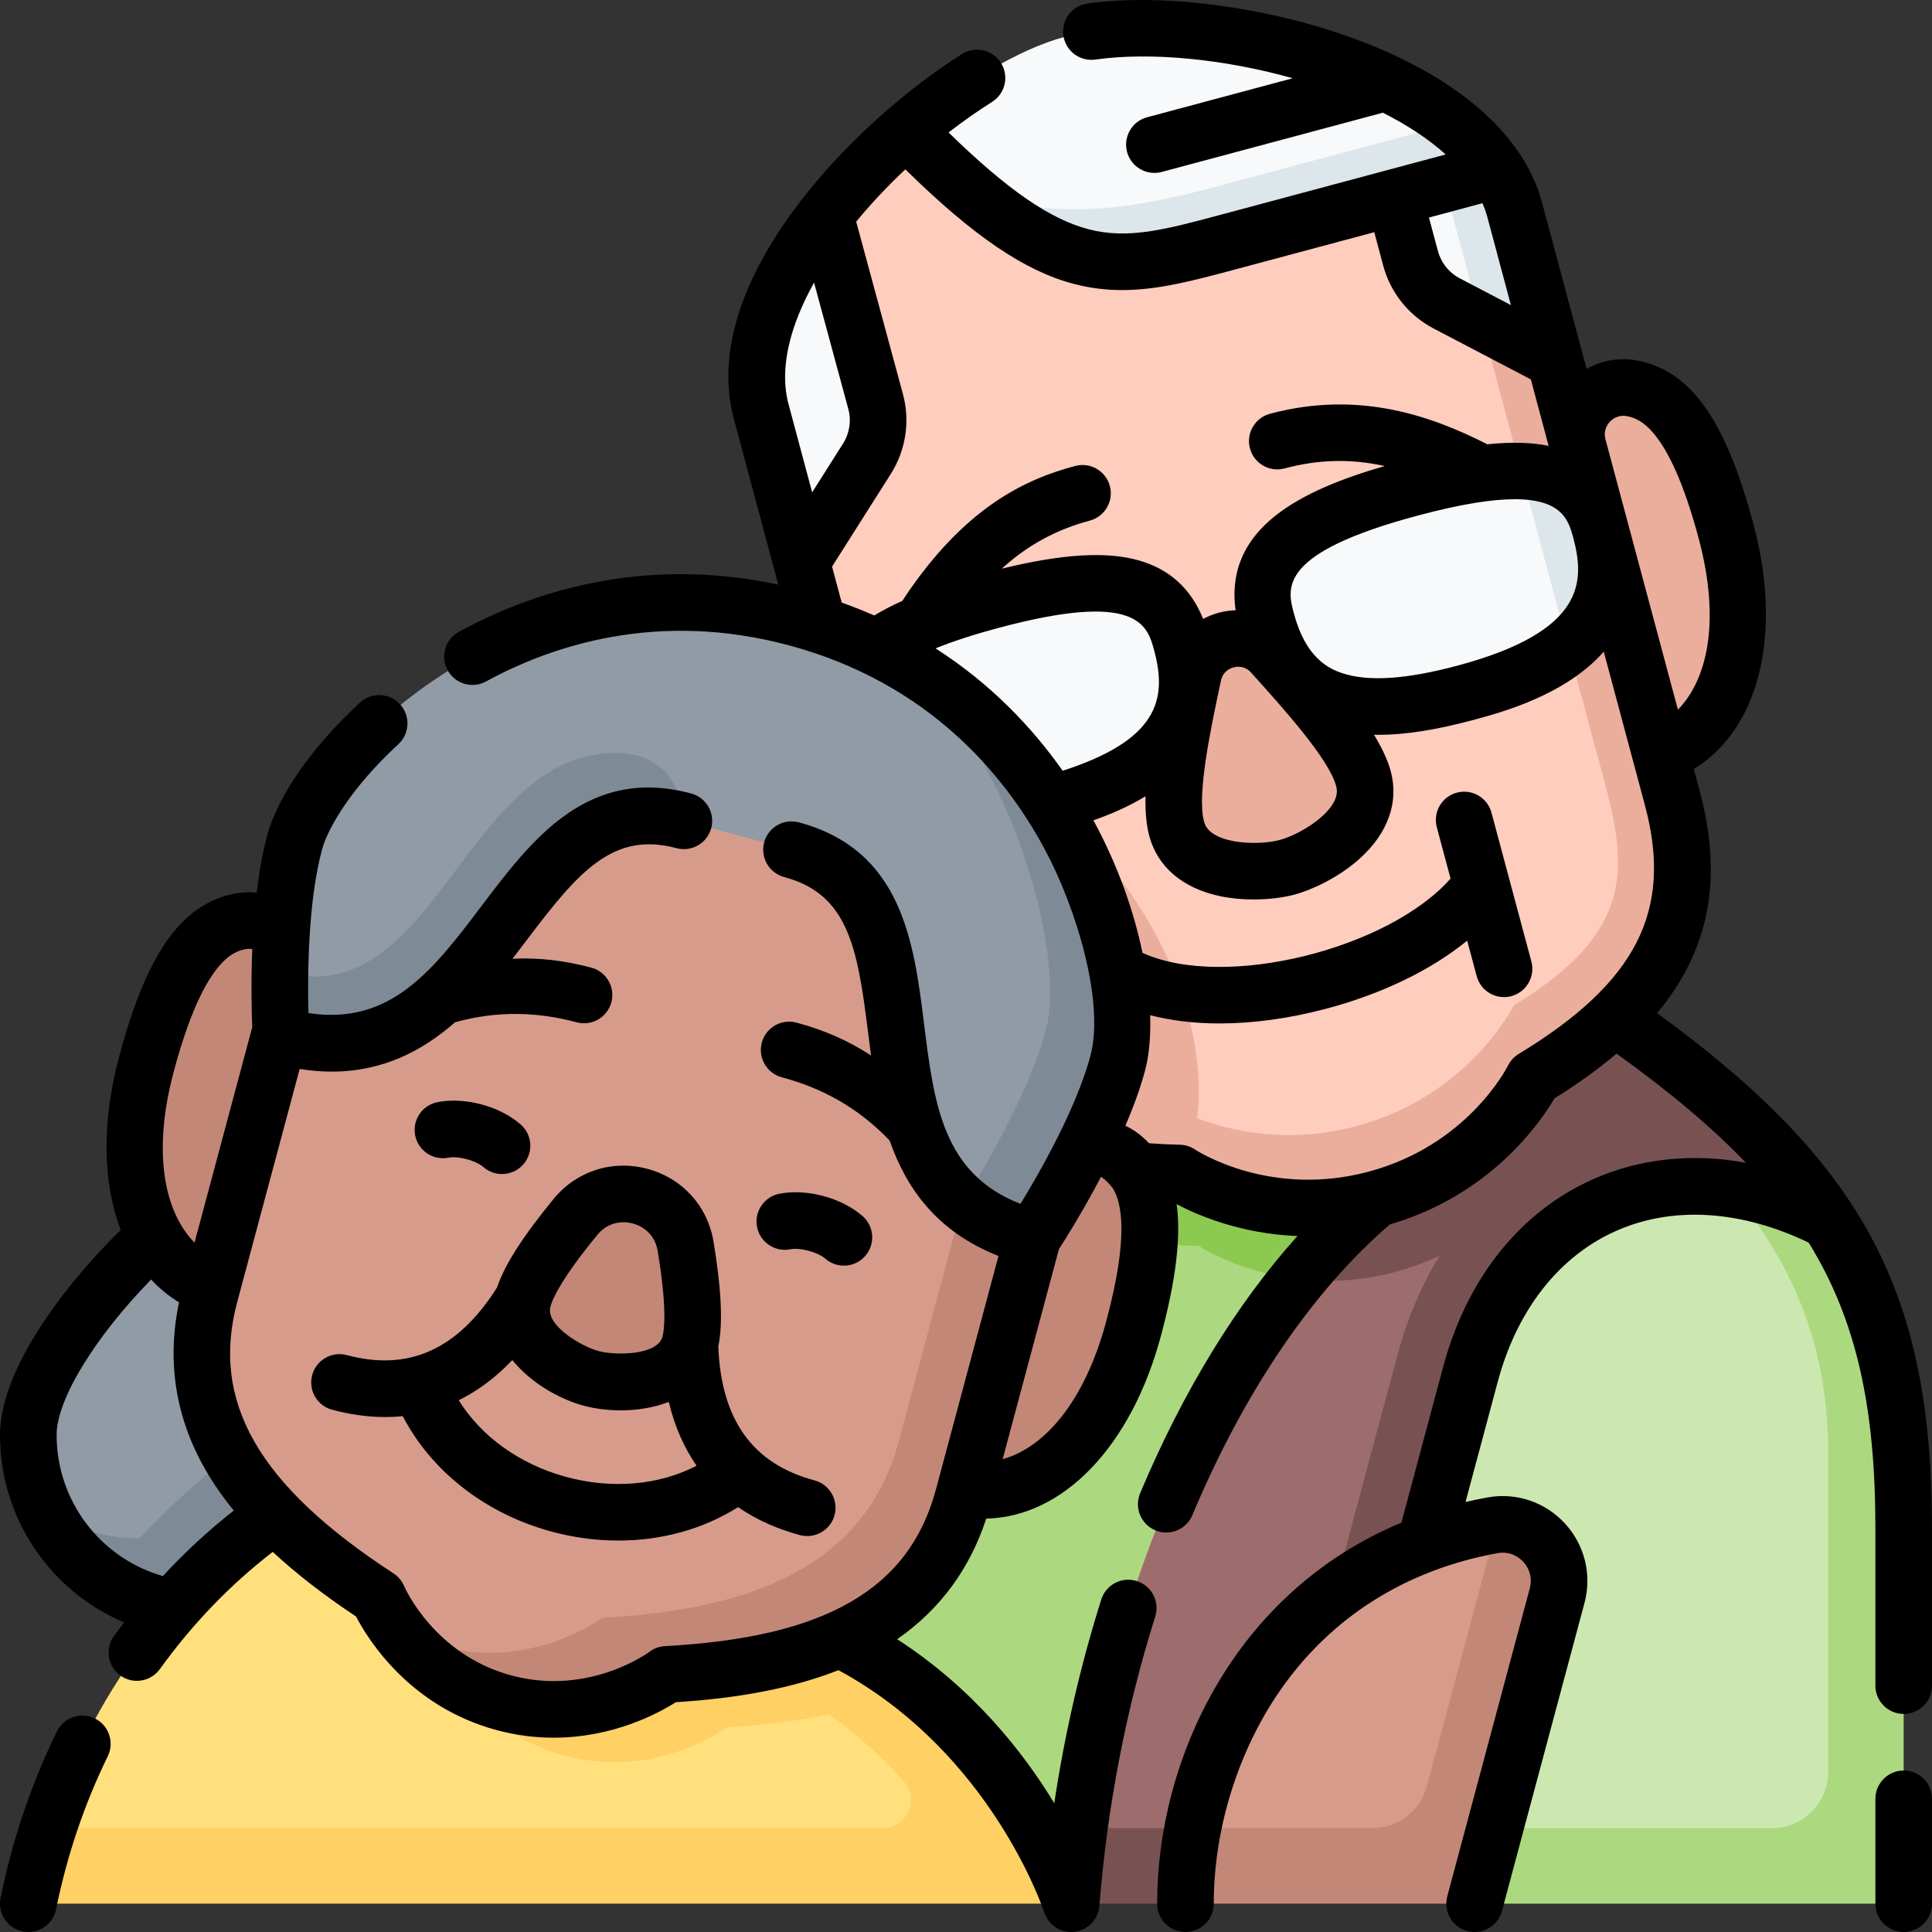 <?xml version="1.0" encoding="UTF-8"?> <svg xmlns="http://www.w3.org/2000/svg" width="76" height="76" viewBox="0 0 76 76" fill="none"><rect x="0" y="0" width="76" height="76" fill="#333333" stroke="none"/><g clip-path="url(#clip0_726_257)"><path d="M36.974 42.411H29.77V68.948L42.137 74.886L56.332 49.532L36.974 42.411Z" fill="#ACD980"></path><path d="M60.317 42.411H36.973C38.139 46.521 40.875 48.878 47.157 49.011C47.157 49.011 50.453 51.223 54.895 50.033C55.41 49.895 55.887 49.724 56.331 49.532L60.317 42.411Z" fill="#8CC951"></path><path d="M58.115 47.913L51.063 50.315C46.874 55.453 43.642 63.188 42.459 71.917L51.471 72.659L58.115 47.913Z" fill="#9D6C6C"></path><path d="M63.504 40.019H54.127V47.165C53.062 48.059 52.037 49.118 51.062 50.315C52.176 50.445 53.477 50.413 54.895 50.033C55.527 49.864 56.105 49.646 56.63 49.398C55.915 50.563 55.357 51.873 54.975 53.296L49.986 71.917H42.458C42.325 72.895 42.216 73.885 42.137 74.886H46.632L52.57 73.401L71.914 48.014C70.145 45.286 67.454 42.781 63.504 40.019Z" fill="#785252"></path><path d="M65.319 29.657C68.256 28.588 68.934 24.763 67.895 20.884C66.813 16.846 65.59 15.568 64.243 15.284C62.896 15.001 61.724 16.239 62.08 17.569L32.441 25.511C32.085 24.181 30.451 25.179 29.426 26.098C28.401 27.017 27.981 27.252 29.063 31.289C30.102 35.168 32.602 38.142 35.68 37.599L65.319 29.657Z" fill="#EBAE9D"></path><path d="M64.169 29.161L56.441 5.131H35.659C34.497 6.133 33.393 7.27 32.46 8.47L31.529 22.106L33.334 28.839L47.476 45.422C48.854 45.941 51.095 46.441 53.743 45.731C58.185 44.541 59.934 40.978 59.934 40.978C65.394 37.668 65.303 33.394 64.169 29.161Z" fill="#FFCDBE"></path><path d="M34.446 15.796C33.783 13.348 32.695 9.345 32.46 8.47C30.5 10.992 29.302 13.791 29.944 16.188L31.529 22.106L34.105 18.044C34.529 17.375 34.653 16.56 34.446 15.796Z" fill="#F7F9FA"></path><path d="M57.823 11.017L62.685 29.16C63.819 33.394 65.011 36.234 59.55 39.544C59.55 39.544 57.801 43.108 53.359 44.298C50.711 45.007 48.471 44.508 47.093 43.988C47.442 41.258 46.505 36.276 41.313 31.581C39.27 29.733 34.993 28.839 33.334 28.839L36.149 39.344C37.283 43.578 40.006 46.008 46.39 46.144C46.39 46.144 49.686 48.356 54.128 47.165C58.57 45.975 60.318 42.412 60.318 42.412C65.779 39.102 66.922 35.636 65.787 31.403L61.168 14.164L57.823 11.017Z" fill="#EBAE9D"></path><path d="M46.286 32.598C46.783 34.451 49.523 34.415 50.631 34.118C51.74 33.821 54.131 32.482 53.634 30.629C53.282 29.315 51.571 27.41 50.04 25.711C49.056 24.619 47.246 25.104 46.94 26.541C46.464 28.778 45.934 31.284 46.286 32.598Z" fill="#EBAE9D"></path><path d="M35.66 5.131C36.627 6.12 37.493 6.935 38.283 7.603C38.283 7.603 40.004 9.091 43.088 9.091C46.172 9.091 54.849 7.77 54.849 7.77L55.488 10.157C55.691 10.923 56.206 11.567 56.908 11.934L58.873 12.963L55.948 4.019C51.785 1.474 45.253 0.546 41.879 1.451C40.086 1.931 37.779 3.306 35.66 5.131Z" fill="#F7F9FA"></path><path d="M61.167 14.164L59.582 8.246C59.125 6.542 57.76 5.127 55.947 4.019L56.235 5.093C54.944 5.439 51.406 6.387 47.761 7.364C44.903 8.13 41.73 8.746 38.281 7.603C42.421 11.103 44.491 10.545 48.337 9.515C51.709 8.611 55.204 7.675 56.811 7.244L58.257 12.641L61.167 14.164Z" fill="#DCE6EB"></path><path d="M46.481 25.316C47.379 28.668 45.482 30.512 41.139 31.676C36.795 32.839 34.231 32.191 33.333 28.839C32.742 26.634 33.709 25.04 38.982 23.627C44.255 22.214 45.89 23.111 46.481 25.316Z" fill="#F7F9FA"></path><path d="M55.472 19.208C50.2 20.621 49.232 22.216 49.823 24.421C50.721 27.773 53.286 28.421 57.629 27.257C59.394 26.784 60.755 26.199 61.688 25.447V21.587L59.836 18.534C58.764 18.496 57.35 18.705 55.472 19.208Z" fill="#F7F9FA"></path><path d="M62.971 20.898C62.591 19.477 61.775 18.601 59.836 18.534L61.688 25.447C63.052 24.346 63.505 22.888 62.971 20.898Z" fill="#DCE6EB"></path><path d="M19.172 50.415C18.46 47.367 15.726 45.095 12.461 45.095C8.653 45.095 1.113 52.635 1.113 56.443C1.113 57.541 1.372 58.579 1.829 59.501C2.554 60.657 4.933 62.001 6.226 62.001L19.172 50.415Z" fill="#909BA6"></path><path d="M5.484 60.516C4.191 60.516 2.93 60.142 1.828 59.501C2.955 61.773 5.298 63.337 8.007 63.337C11.815 63.337 19.354 55.797 19.354 51.989C19.354 51.447 19.29 50.921 19.172 50.415C15.319 52.635 9.253 56.466 5.484 60.516Z" fill="#7E8B96"></path><path d="M32.612 65.95L18.002 61.166L10.831 59.59C6.874 62.371 3.619 66.633 1.895 71.917L39.615 73.401C39.615 73.401 37.558 68.473 32.612 65.95Z" fill="#FFE07D"></path><path d="M33.036 64.471L18.003 61.166V66.156C18.748 67.161 20.089 68.494 22.212 69.063C25.831 70.033 28.593 67.944 28.593 67.944C30.066 67.865 31.404 67.697 32.613 67.434C33.985 68.431 34.927 69.343 35.563 70.081C36.185 70.8 35.668 71.917 34.717 71.917H1.895C1.583 72.874 1.32 73.865 1.113 74.886H42.137C42.137 74.886 39.94 67.93 33.036 64.471Z" fill="#FFD064"></path><path d="M37.977 58.566C41.055 59.109 43.555 56.135 44.594 52.256C45.676 48.218 45.257 46.5 44.232 45.581C43.207 44.662 41.572 45.148 41.216 46.477L11.577 38.536C11.934 37.206 10.761 35.968 9.414 36.251C8.067 36.535 6.844 37.813 5.762 41.851C4.723 45.73 5.401 49.555 8.338 50.624L37.977 58.566Z" fill="#C38778"></path><path d="M24.882 64.827C31.376 64.478 35.323 62.446 36.557 57.838L40.213 38.577L31.31 24.306L12.757 34.133L8.255 50.936C7.02 55.544 9.422 59.277 14.872 62.826C14.872 62.826 15.102 63.371 15.628 64.078C16.125 64.353 17.872 65.777 18.502 65.946C22.12 66.916 24.882 64.827 24.882 64.827Z" fill="#D79B8C"></path><path d="M40.212 38.577L35.369 56.651C34.135 61.259 30.188 63.291 23.694 63.64C23.694 63.64 20.932 65.728 17.314 64.759C16.683 64.59 16.124 64.353 15.627 64.078C16.373 65.083 17.713 66.416 19.837 66.985C23.456 67.955 26.218 65.866 26.218 65.866C32.711 65.517 36.658 63.485 37.893 58.877L42.395 42.075L40.212 38.577Z" fill="#C38778"></path><path d="M20.575 51.109C20.132 52.764 22.267 53.958 23.256 54.224C24.246 54.489 26.692 54.521 27.135 52.867C27.358 52.034 27.22 50.536 26.968 49.023C26.623 46.945 23.98 46.237 22.642 47.864C21.668 49.049 20.799 50.276 20.575 51.109Z" fill="#C38778"></path><path d="M36.205 26.451C34.796 25.547 33.172 24.805 31.31 24.306C20.497 21.409 12.534 29.614 11.588 33.146C11.17 34.708 11.04 36.671 11.014 38.213C12.137 40.019 14.903 39.493 16.086 38.576C18.719 36.537 21.58 31.106 24.506 31.106C26.683 31.106 26.902 32.289 26.902 32.289L31.135 33.424C37.226 35.056 33.472 43.543 37.875 47.303C37.891 47.279 41.821 43.518 42.633 40.487C43.343 37.84 40.899 30.185 36.205 26.451Z" fill="#909BA6"></path><path d="M24.23 29.618C18.249 29.618 17.124 39.978 11.014 38.213C10.988 39.675 11.055 40.758 11.055 40.758C19.634 43.057 19.853 30.401 26.902 32.29C26.902 32.29 26.902 29.618 24.23 29.618Z" fill="#7E8B96"></path><path d="M36.205 26.451C40.219 30.973 41.859 37.84 41.149 40.487C40.337 43.518 37.892 47.279 37.876 47.303C38.568 47.894 39.46 48.369 40.626 48.682C40.626 48.682 43.155 44.864 43.97 41.823C44.753 38.899 42.974 30.798 36.205 26.451Z" fill="#7E8B96"></path><path d="M73.402 57.162C73.402 52.411 71.914 48.014 68.081 46.768C63.302 46.09 59.234 48.873 57.843 54.065C57.538 55.202 54.119 67.962 54.119 67.962L56.34 71.917L73.402 73.401C73.402 67.641 73.402 62.65 73.402 57.162Z" fill="#CCE8B0"></path><path d="M71.913 48.014C70.611 47.352 69.322 46.944 68.08 46.767C70.143 49.277 71.917 52.411 71.917 57.162V69.69C71.917 70.92 70.92 71.917 69.691 71.917H56.34L58.007 74.886H74.886C74.886 69.125 74.886 65.619 74.886 60.13C74.886 55.133 74.11 51.401 71.913 48.014Z" fill="#ACD980"></path><path d="M58.885 59.977C58.828 59.983 58.77 59.99 58.712 60.001C51.513 61.307 47.916 66.789 46.924 71.917L57.17 73.401L58.885 59.977Z" fill="#D79B8C"></path><path d="M58.886 59.977L56.129 70.267C55.868 71.24 54.986 71.917 53.978 71.917H46.924C46.728 72.932 46.633 73.934 46.633 74.886H58.008L61.254 62.77C61.661 61.252 60.413 59.818 58.886 59.977Z" fill="#C38778"></path><path d="M28.068 48.841C27.836 47.443 26.839 46.346 25.467 45.979C24.095 45.611 22.683 46.062 21.783 47.157C20.571 48.631 19.84 49.774 19.555 50.642C18.013 53.086 16.078 53.958 13.644 53.306C13.05 53.147 12.44 53.499 12.28 54.093C12.121 54.687 12.474 55.297 13.068 55.456C13.704 55.627 14.412 55.743 15.156 55.743C15.383 55.743 15.612 55.732 15.844 55.709C16.961 57.861 19.067 59.522 21.643 60.234C22.537 60.481 23.439 60.602 24.324 60.602C26.031 60.602 27.668 60.151 29.035 59.286C29.821 59.829 30.67 60.173 31.466 60.386C31.563 60.412 31.66 60.424 31.755 60.424C32.247 60.424 32.697 60.096 32.83 59.599C32.989 59.005 32.636 58.395 32.042 58.235C29.606 57.583 28.369 55.856 28.256 52.965C28.442 52.072 28.38 50.719 28.068 48.841ZM21.652 51.397C21.721 51.14 22.039 50.351 23.503 48.571C23.846 48.154 24.365 47.989 24.891 48.129C25.416 48.27 25.783 48.673 25.871 49.206C26.249 51.48 26.13 52.322 26.061 52.578C25.859 53.332 24.185 53.319 23.546 53.148C22.906 52.977 21.45 52.151 21.652 51.397ZM22.237 58.089C20.424 57.588 18.924 56.497 18.045 55.082C18.759 54.731 19.47 54.22 20.153 53.502C20.879 54.4 22.008 55.041 22.97 55.299C23.401 55.414 23.899 55.48 24.416 55.48C25.052 55.48 25.713 55.378 26.308 55.149C26.55 56.155 26.932 56.981 27.402 57.659C25.918 58.427 24.061 58.593 22.237 58.089Z" fill="black"></path><path d="M17.64 45.54C18.025 45.464 18.719 45.65 19.015 45.908C19.226 46.093 19.487 46.184 19.747 46.184C20.057 46.184 20.366 46.056 20.586 45.804C20.991 45.342 20.944 44.638 20.481 44.233C19.658 43.512 18.281 43.143 17.208 43.356C16.605 43.476 16.212 44.061 16.332 44.665C16.452 45.268 17.037 45.66 17.64 45.54Z" fill="black"></path><path d="M31.09 49.144C31.475 49.068 32.169 49.254 32.464 49.512C32.675 49.697 32.937 49.788 33.197 49.788C33.507 49.788 33.815 49.659 34.035 49.408C34.44 48.946 34.393 48.242 33.931 47.837C33.107 47.116 31.731 46.747 30.657 46.96C30.054 47.079 29.662 47.665 29.781 48.268C29.901 48.871 30.486 49.264 31.09 49.144Z" fill="black"></path><path d="M65.186 39.852C67.264 37.363 67.78 34.541 66.862 31.115L66.631 30.253C69.197 28.683 70.14 24.963 68.97 20.597C67.885 16.545 66.54 14.63 64.472 14.195C63.755 14.044 63.029 14.163 62.413 14.511L60.657 7.958C59.931 5.248 57.24 2.937 53.079 1.451C49.707 0.246 45.663 -0.269 42.776 0.138C42.168 0.224 41.744 0.787 41.83 1.396C41.916 2.005 42.478 2.429 43.088 2.343C45.258 2.037 48.152 2.319 50.854 3.078L45.123 4.613C44.529 4.772 44.177 5.383 44.336 5.977C44.469 6.474 44.919 6.802 45.411 6.802C45.506 6.802 45.603 6.79 45.7 6.764L54.4 4.433C55.346 4.913 56.19 5.463 56.87 6.076L48.039 8.443C45.834 9.033 44.377 9.424 42.821 9.018C41.309 8.625 39.628 7.467 37.314 5.211C37.875 4.777 38.449 4.373 39.027 4.008C39.547 3.68 39.702 2.993 39.374 2.473C39.046 1.953 38.359 1.797 37.839 2.125C33.6 4.799 27.417 11.06 28.868 16.476L30.615 22.996C25.206 21.841 20.829 23.337 18.052 24.853C17.512 25.148 17.313 25.824 17.608 26.363C17.903 26.903 18.579 27.102 19.119 26.807C21.706 25.395 25.871 24.002 31.021 25.382C36.569 26.868 39.548 30.538 41.07 33.356C42.371 35.764 43.452 39.45 42.894 41.535C42.337 43.613 40.884 46.146 40.144 47.357C37.083 46.168 36.742 43.421 36.35 40.277C35.951 37.073 35.498 33.441 31.423 32.349C30.83 32.19 30.219 32.542 30.06 33.136C29.901 33.73 30.253 34.34 30.847 34.5C33.347 35.169 33.727 37.236 34.14 40.553C34.18 40.869 34.22 41.192 34.265 41.52C33.372 40.936 32.415 40.517 31.332 40.227C30.738 40.069 30.127 40.42 29.968 41.014C29.809 41.608 30.162 42.219 30.755 42.378C32.306 42.793 33.737 43.548 34.996 44.866C35.654 46.751 36.855 48.451 39.278 49.407L36.818 58.589C35.766 62.514 32.479 64.415 26.158 64.754C25.936 64.766 25.723 64.844 25.546 64.978C25.523 64.996 23.183 66.729 20.125 65.91C17.105 65.101 15.943 62.498 15.897 62.392C15.81 62.188 15.665 62.014 15.479 61.893C10.175 58.439 8.278 55.148 9.33 51.224L11.788 42.051C12.228 42.12 12.649 42.154 13.052 42.154C15.068 42.154 16.62 41.335 17.901 40.213C19.599 39.743 21.174 39.81 22.686 40.215C23.279 40.374 23.89 40.022 24.049 39.428C24.208 38.834 23.856 38.224 23.262 38.065C22.207 37.782 21.196 37.666 20.16 37.714C20.357 37.46 20.548 37.208 20.735 36.961C22.751 34.295 24.113 32.695 26.613 33.365C27.207 33.524 27.818 33.172 27.977 32.578C28.136 31.984 27.784 31.374 27.19 31.214C23.115 30.122 20.907 33.042 18.959 35.617C17.048 38.144 15.379 40.351 12.133 39.851C12.098 38.432 12.106 35.512 12.663 33.434C12.892 32.582 13.816 30.981 15.67 29.276C16.122 28.859 16.151 28.155 15.735 27.703C15.319 27.25 14.615 27.221 14.162 27.637C12.292 29.358 10.927 31.31 10.512 32.858C10.324 33.561 10.191 34.334 10.097 35.112C9.797 35.082 9.49 35.098 9.185 35.162C7.118 35.597 5.772 37.511 4.687 41.563C3.987 44.173 4.044 46.552 4.749 48.38C2.442 50.651 0 53.921 0 56.443C0 59.721 1.972 62.592 4.882 63.819C4.747 63.996 4.614 64.175 4.483 64.356C4.124 64.855 4.237 65.551 4.736 65.91C4.933 66.052 5.16 66.12 5.385 66.12C5.731 66.12 6.072 65.959 6.29 65.657C7.568 63.882 9.059 62.335 10.729 61.048C11.649 61.902 12.736 62.746 14.005 63.588C14.492 64.521 16.132 67.145 19.549 68.061C20.334 68.271 21.082 68.356 21.781 68.356C24.124 68.356 25.903 67.395 26.587 66.96C29.133 66.801 31.244 66.386 32.983 65.7C39.014 68.966 41.055 75.159 41.075 75.221C41.223 75.688 41.656 75.999 42.136 75.999C42.178 75.999 42.22 75.997 42.263 75.992C42.792 75.932 43.204 75.505 43.247 74.975C43.558 71.058 44.297 67.228 45.444 63.59C45.629 63.004 45.303 62.379 44.717 62.194C44.131 62.009 43.505 62.335 43.321 62.921C42.504 65.511 41.885 68.193 41.472 70.933C40.243 68.908 38.273 66.412 35.293 64.482C36.969 63.319 38.144 61.729 38.796 59.739C41.811 59.672 44.497 56.92 45.669 52.545C46.255 50.361 46.463 48.678 46.286 47.369C47.095 47.797 48.797 48.535 51.038 48.622C48.646 51.287 46.537 54.727 44.85 58.741C44.612 59.307 44.879 59.96 45.446 60.198C45.586 60.258 45.733 60.285 45.876 60.285C46.311 60.285 46.724 60.029 46.903 59.603C48.953 54.725 51.637 50.779 54.672 48.167C58.639 47.007 60.595 44.153 61.15 43.207C62.07 42.635 62.882 42.049 63.591 41.446C65.643 42.922 67.321 44.321 68.679 45.738C66.562 45.355 64.5 45.569 62.654 46.393C59.792 47.67 57.701 50.292 56.768 53.777L55.128 59.897C48.552 62.633 45.519 69.221 45.519 74.886C45.519 75.501 46.017 75.999 46.632 75.999C47.247 75.999 47.746 75.501 47.746 74.886C47.746 71.953 48.696 68.898 50.353 66.503C52.349 63.62 55.308 61.75 58.91 61.097C59.45 60.999 59.796 61.302 59.921 61.437C60.185 61.724 60.279 62.105 60.178 62.482L56.932 74.598C56.773 75.192 57.125 75.802 57.719 75.961C57.816 75.987 57.913 76 58.008 76C58.5 76 58.95 75.671 59.083 75.174L62.329 63.058C62.627 61.946 62.339 60.776 61.559 59.928C60.78 59.083 59.641 58.701 58.513 58.906C58.22 58.959 57.933 59.019 57.65 59.085L58.918 54.353C59.675 51.529 61.324 49.424 63.561 48.426C65.79 47.432 68.474 47.597 71.148 48.881C73.059 51.971 73.773 55.437 73.773 60.131V66.309C73.773 66.924 74.272 67.422 74.887 67.422C75.501 67.422 76 66.924 76 66.309V60.131C76 50.877 73.343 45.798 65.186 39.852ZM6.838 42.14C8.033 37.68 9.245 37.425 9.643 37.341C9.748 37.319 9.842 37.321 9.924 37.336C9.869 38.672 9.899 39.826 9.923 40.415C9.919 40.427 9.915 40.439 9.911 40.452L7.652 48.882C6.523 47.737 5.949 45.457 6.838 42.14ZM6.407 61.998C3.952 61.297 2.227 59.049 2.227 56.443C2.227 55.044 3.745 52.586 5.945 50.333C6.269 50.682 6.635 50.983 7.042 51.23C6.554 53.558 6.905 55.777 8.092 57.834C8.402 58.371 8.77 58.899 9.196 59.421C8.205 60.2 7.273 61.06 6.407 61.998ZM63.331 16.587C63.416 16.498 63.652 16.298 64.014 16.374C64.412 16.458 65.625 16.713 66.82 21.173C67.708 24.49 67.135 26.77 66.005 27.915L63.155 17.281C63.059 16.924 63.246 16.677 63.331 16.587ZM61.883 21.134C62.338 22.838 62.411 24.824 57.341 26.182C55.308 26.727 53.819 26.823 52.789 26.477C52.194 26.277 51.35 25.816 50.899 24.133C50.63 23.13 50.262 21.757 55.761 20.284C57.492 19.82 58.715 19.638 59.586 19.638C61.434 19.638 61.7 20.457 61.883 21.134ZM48.029 26.773C48.107 26.402 48.401 26.286 48.524 26.253C48.567 26.242 48.633 26.228 48.712 26.228C48.859 26.228 49.048 26.273 49.213 26.456C50.504 27.89 52.274 29.854 52.559 30.917C52.596 31.057 52.711 31.484 51.992 32.127C51.474 32.591 50.774 32.927 50.343 33.042C49.912 33.158 49.138 33.217 48.457 33.075C47.514 32.877 47.399 32.45 47.362 32.31C47.076 31.247 47.627 28.661 48.029 26.773ZM58.507 8.535L59.435 12.001L57.423 10.948C56.999 10.726 56.686 10.334 56.563 9.869L56.211 8.558L58.316 7.994C58.393 8.171 58.457 8.351 58.507 8.535ZM42.26 11.173C42.903 11.34 43.522 11.411 44.139 11.411C45.561 11.411 46.97 11.034 48.625 10.59L54.06 9.134L54.411 10.443C54.693 11.507 55.415 12.41 56.391 12.921L60.219 14.924L60.919 17.539C60.242 17.402 59.447 17.38 58.508 17.477C56.35 16.379 53.471 15.335 49.957 16.277C49.363 16.436 49.011 17.046 49.17 17.64C49.329 18.234 49.939 18.586 50.533 18.427C51.851 18.074 53.118 18.036 54.471 18.332C51.181 19.288 48.166 20.764 48.605 24.005C48.386 24.013 48.166 24.044 47.947 24.102C47.729 24.161 47.523 24.244 47.329 24.347C46.841 23.145 46.007 22.388 44.791 22.043C43.522 21.684 41.798 21.787 39.41 22.369C40.434 21.435 41.552 20.834 42.87 20.48C43.464 20.321 43.817 19.711 43.658 19.117C43.498 18.523 42.888 18.171 42.294 18.33C40.408 18.835 37.945 19.899 35.494 23.638C35.084 23.822 34.717 24.012 34.388 24.211C33.978 24.029 33.551 23.861 33.11 23.703L32.731 22.289L35.044 18.64C35.634 17.71 35.807 16.567 35.52 15.505C35.257 14.534 34.926 13.318 34.61 12.149C34.24 10.786 33.888 9.488 33.68 8.72C34.266 8.008 34.918 7.316 35.614 6.662C38.304 9.304 40.324 10.669 42.26 11.173ZM32.023 11.118C32.16 11.624 32.309 12.173 32.461 12.732C32.778 13.9 33.108 15.116 33.37 16.087C33.495 16.548 33.42 17.044 33.164 17.448L31.948 19.367L31.019 15.9C30.641 14.49 31.078 12.813 32.023 11.118ZM36.801 25.505C37.486 25.228 38.311 24.959 39.271 24.702C44.77 23.229 45.138 24.602 45.407 25.604C45.931 27.562 45.502 29.122 41.803 30.32C40.629 28.653 39.009 26.919 36.801 25.505ZM43.519 51.968C42.63 55.285 40.993 56.972 39.442 57.4L41.655 49.141C41.91 48.745 42.599 47.651 43.311 46.291C43.311 46.291 43.495 46.391 43.77 46.735C44.108 47.273 44.432 48.558 43.519 51.968ZM59.74 41.46C59.561 41.568 59.414 41.73 59.32 41.917C59.256 42.044 57.706 45.054 53.839 46.09C49.972 47.126 47.124 45.295 47.009 45.219C46.833 45.101 46.626 45.035 46.413 45.031C45.994 45.022 45.589 45.002 45.2 44.972C45.128 44.897 45.053 44.823 44.974 44.752C44.76 44.559 44.523 44.402 44.272 44.282C44.582 43.557 44.855 42.818 45.044 42.111C45.198 41.538 45.271 40.795 45.245 39.935C46.072 40.15 46.991 40.26 47.974 40.26C49.281 40.26 50.697 40.069 52.145 39.687C54.367 39.1 56.302 38.157 57.715 37.002L58.089 38.398C58.222 38.896 58.672 39.224 59.164 39.224C59.259 39.224 59.356 39.212 59.453 39.186C60.047 39.026 60.399 38.416 60.24 37.822L58.671 31.968C58.512 31.374 57.902 31.022 57.308 31.181C56.714 31.34 56.362 31.95 56.521 32.544L57.061 34.562C54.605 37.342 48.167 38.948 44.945 37.484C44.945 37.484 44.944 37.483 44.943 37.483C44.612 35.883 43.999 34.095 43.028 32.297C43.023 32.288 43.018 32.278 43.013 32.269C43.636 32.051 44.364 31.748 45.062 31.324C45.049 31.906 45.09 32.436 45.21 32.886C45.537 34.104 46.528 34.945 48 35.254C48.443 35.346 48.891 35.383 49.312 35.383C49.952 35.383 50.527 35.298 50.919 35.193C51.568 35.019 52.627 34.546 53.476 33.786C54.598 32.783 55.035 31.559 54.709 30.341C54.587 29.888 54.355 29.405 54.05 28.904C54.102 28.905 54.154 28.907 54.206 28.907C55.265 28.907 56.485 28.716 57.917 28.332C59.052 28.029 61.577 27.351 63.088 25.635L64.711 31.691C65.817 35.819 64.377 38.649 59.74 41.46Z" fill="black"></path><path d="M74.887 69.648C74.272 69.648 73.773 70.147 73.773 70.762V74.886C73.773 75.501 74.272 75.999 74.887 75.999C75.501 75.999 76 75.501 76 74.886V70.762C76 70.147 75.502 69.648 74.887 69.648Z" fill="black"></path><path d="M3.728 67.598C3.176 67.328 2.509 67.557 2.239 68.109C1.233 70.166 0.487 72.371 0.022 74.665C-0.1 75.267 0.29 75.855 0.892 75.977C0.967 75.992 1.041 75.999 1.115 75.999C1.633 75.999 2.098 75.635 2.205 75.107C2.632 72.999 3.316 70.974 4.239 69.087C4.509 68.535 4.28 67.868 3.728 67.598Z" fill="black"></path></g><defs><clipPath id="clip0_726_257"><rect width="76" height="76" fill="white"></rect></clipPath></defs></svg> 